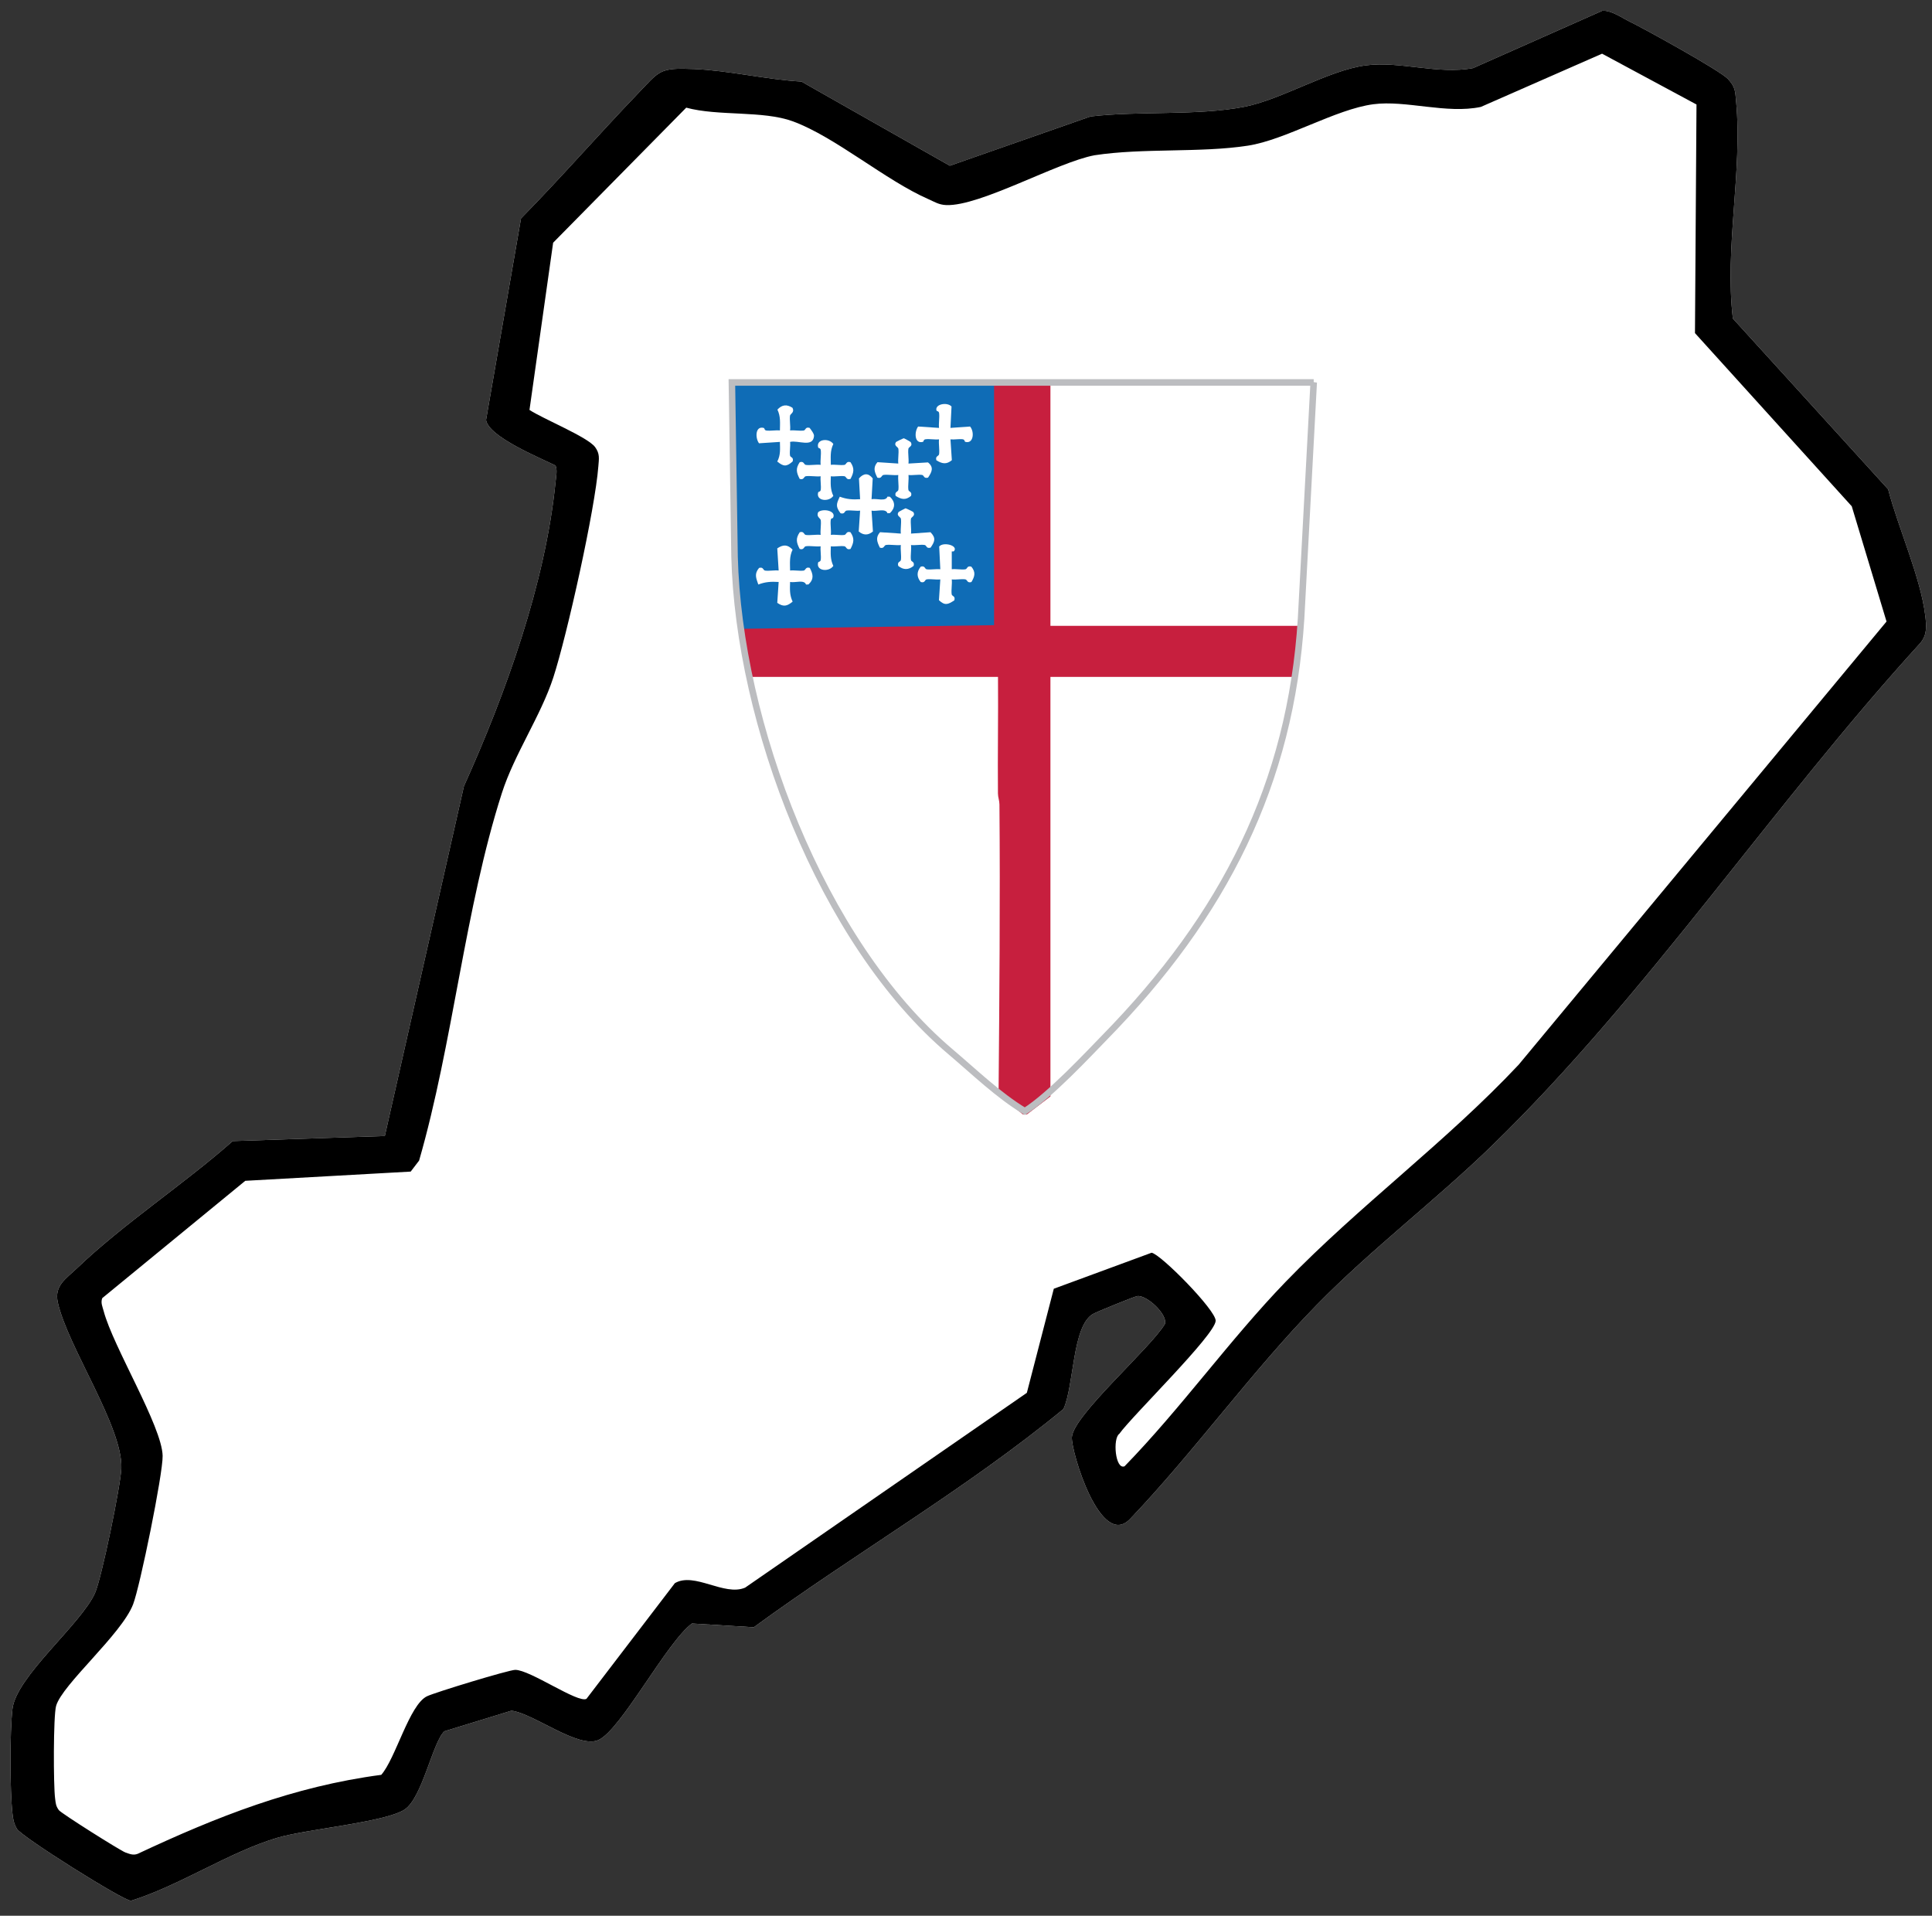 <?xml version="1.0" encoding="UTF-8"?>
<svg data-bbox="14.478 14.814 2645.6 2609.966" viewBox="0 0 2668.23 2645.43" xmlns="http://www.w3.org/2000/svg" data-type="ugc">
    <rect x="0" y="0" width="2668.23" height="2645.43" fill="#333333" stroke="none"/>
    <g>
        <defs>
            <clipPath id="71128059-f12a-4967-8640-f6fab2907aa4">
                <path d="M2767.36-156.7v2872.73h-3018V-156.7z"/>
            </clipPath>
        </defs>
        <g clip-path="url(#71128059-f12a-4967-8640-f6fab2907aa4)">
            <path fill="#ffffff" d="m613.75 2390.7 92.56-28.39c30.94 3.82 92.72 53.17 120.41 40.38 31.15-14.38 94.04-135.05 128.88-160.79l85.42 5.19c140.59-102.61 293.98-191.32 427.69-301.36 14.85-32.65 11.91-113.78 40.43-131.09 4.74-2.88 57.7-24.32 61.49-24.85 12.81-1.79 41.82 24.9 38.28 38.35-19.77 33.47-126.58 126.27-128.59 156.42-1.29 19.29 39.76 156.64 80.82 112.51 88.5-92.89 168.04-203.84 257.15-294.92 75.46-77.13 164.01-144.19 241.55-219.44 214.34-207.99 389.86-473.12 592-694.45 10.14-12.08 8.76-24.05 7.02-38.48-6.3-52.3-37.61-121.62-51.2-174.12l-214.45-235.82c-11.53-97.73 13.41-203.35 4.51-299.31-1.34-14.46-.84-20.26-11.36-31.52-10.84-11.6-114.58-68.91-135.4-79.02-11.24-5.46-25.47-15.95-38.03-15.13l-178.49 79.17c-48.56 9.18-101.24-10.04-148.45-3.71-52.02 6.97-115.98 47.24-167.89 57.24-64.91 12.51-145.19 5.33-211.89 13.25l-194.42 68.05-204.89-116.2c-48.42-2.81-100.94-15.4-148.77-17.35-48.03-1.97-46.76 2.21-77.84 34.62-54.15 56.47-105.78 115.85-160.71 171.63L671.27 580c3.6 23.28 74.41 52.13 95.71 62.79 3.17 5.06.95 16.05.3 22.57-13.95 140.31-69.04 292.77-126.56 420.32l-109.24 483.04-210.08 7.03c-67.55 59.65-150.9 114.11-215.42 175.89-14.79 14.16-31.3 23.69-26.17 46.82 13.53 61.04 89.7 171.55 87.8 228.79-.78 23.48-27.33 152.77-36.52 172.94-19.64 43.13-108.5 114.79-113.85 159.53-3.75 31.36-3.62 113.47.02 144.98.94 8.09 1.94 13.51 6.07 20.74 6.18 10.81 147.08 99.39 157.56 99.34 67.7-21.19 135.11-67.03 202.08-86.97 39.94-11.9 148.23-21.32 175.57-38.85 24.68-15.83 38.64-92.62 55.21-108.26"/>
            <path d="M613.75 2390.7c-16.57 15.63-30.53 92.43-55.21 108.26-27.33 17.53-135.63 26.95-175.57 38.85-66.96 19.94-134.38 65.78-202.08 86.97-10.47.05-151.37-88.53-157.56-99.34-4.13-7.22-5.13-12.65-6.07-20.74-3.64-31.5-3.77-113.62-.02-144.98 5.35-44.73 94.21-116.4 113.85-159.53 9.19-20.18 35.74-149.46 36.52-172.94 1.9-57.24-74.27-167.75-87.8-228.79-5.13-23.13 11.38-32.66 26.17-46.82 64.52-61.78 147.87-116.24 215.42-175.89l210.08-7.03 109.24-483.04c57.52-127.55 112.61-280.02 126.56-420.32.65-6.52 2.87-17.52-.3-22.57-21.3-10.65-92.11-39.51-95.71-62.79l48.31-278.44c54.92-55.79 106.56-115.17 160.71-171.63 31.08-32.41 29.82-36.59 77.84-34.62 47.83 1.96 100.35 14.54 148.77 17.35l204.89 116.2 194.42-68.05c66.71-7.91 146.98-.74 211.89-13.25 51.91-10.01 115.88-50.27 167.89-57.24 47.21-6.33 99.89 12.89 148.45 3.71l178.49-79.17c12.56-.82 26.79 9.67 38.03 15.13 20.81 10.11 124.56 67.42 135.4 79.02 10.52 11.26 10.02 17.06 11.36 31.52 8.9 95.96-16.04 201.58-4.51 299.31l214.45 235.82c13.59 52.5 44.9 121.82 51.2 174.12 1.74 14.43 3.12 26.4-7.02 38.48-202.14 221.33-377.66 486.46-592 694.45-77.55 75.25-166.09 142.31-241.55 219.44-89.12 91.08-168.66 202.03-257.15 294.92-41.05 44.13-82.11-93.23-80.82-112.51 2.01-30.15 108.82-122.95 128.59-156.42 3.54-13.45-25.47-40.14-38.28-38.35-3.79.53-56.75 21.97-61.49 24.85-28.52 17.31-25.59 98.45-40.43 131.09-133.7 110.04-287.1 198.75-427.69 301.36l-85.42-5.19c-34.84 25.75-97.73 146.41-128.88 160.79-27.69 12.79-89.47-36.56-120.41-40.38zM2343 144.31l-130.43-70.18-167.4 73.5c-47.29 10.04-103.51-9.59-148.47-3.69-52.14 6.85-121.19 49.18-173.26 57.2-65.89 10.15-144.52 2.95-211.88 13.26-51.35 9.58-158.16 70.76-204.87 68.78-10.2-.43-15.97-4.44-24.47-8.16-59.19-25.89-128.79-86.05-187.3-107.5-41.3-15.14-103.21-6.85-147.18-18.86L763.92 335.15l-32.67 230.92c17.98 12 80.33 37.32 90.63 51.32 6.8 9.24 5.29 16.06 4.5 26.43-4.54 59.55-43.21 233.24-62.26 291.87-17.05 52.48-53.73 105.68-71 159.49-50.97 158.81-67.57 345.57-114.31 507.47l-11.6 15.2-228.48 12.74-197.51 162.01c-2.44 6.43.37 11.86 1.95 17.86 12.94 49.18 80.65 159.15 81.44 199.94.48 24.78-31.15 179.88-40.78 204.99-15.91 41.45-97.78 110.54-106.33 140.25-3.96 13.77-3.77 110.32-1.41 127.76.9 6.68.86 10.32 5.19 16.25 3.21 4.4 85.33 56.18 91.94 58.45 5.83 2 10.56 4.27 16.89 1.88 109.51-51.33 215.21-93.11 336.43-109.09 19.89-22.6 38.73-96.56 63.07-108.46 10.94-5.35 113.14-36.46 121.95-36.5 20.56-.09 86.73 46.52 98.4 39.99l122.09-159.73c26.97-15.85 68.3 18.55 97.02 6.2l389.08-269.01 37.23-143.74 135.04-49.73c12.43 1.75 88.99 79.35 88.5 93.98-.66 19.57-115.16 131.02-133.09 156.11-9.26 6.21-5.65 49.98 7.27 44.81 77.71-79.77 145.54-175.12 222.41-254.68 101.4-104.95 221.78-193.2 321.9-299.9l508.02-611.95-48.03-159.17L2340.88 460l2.1-315.69Z"/>
            <path fill="none" d="M2343 144.31 2340.9 460l216.52 239.11 48.03 159.17-508.02 611.95c-100.12 106.7-220.51 194.94-321.9 299.9-76.87 79.57-144.7 174.91-222.41 254.68-12.92 5.17-16.53-38.6-7.27-44.81 17.93-25.09 132.44-136.54 133.09-156.11.49-14.63-76.07-92.23-88.5-93.98l-135.04 49.73-37.23 143.74-389.08 269.01c-28.73 12.36-70.05-22.04-97.02-6.2l-122.09 159.73c-11.67 6.53-77.84-40.09-98.4-39.99-8.81.04-111 31.15-121.95 36.5-24.35 11.89-43.19 85.86-63.07 108.46-121.22 15.98-226.93 57.76-336.43 109.09-6.34 2.38-11.07.12-16.89-1.88-6.62-2.27-88.73-54.05-91.94-58.45-4.33-5.93-4.29-9.56-5.19-16.25-2.36-17.44-2.56-113.98 1.41-127.76 8.55-29.7 90.42-98.8 106.33-140.25 9.63-25.11 41.26-180.21 40.78-204.99-.79-40.78-68.5-150.76-81.44-199.94-1.58-6.01-4.39-11.43-1.95-17.86l197.51-162.01 228.48-12.74 11.6-15.2c46.73-161.9 63.34-348.66 114.31-507.47 17.27-53.81 53.95-107.01 71-159.49 19.05-58.63 57.71-232.31 62.26-291.87.79-10.37 2.3-17.19-4.5-26.43-10.3-14-72.65-39.31-90.63-51.32l32.67-230.92 183.82-186.49c43.98 12.02 105.89 3.73 147.18 18.86 58.51 21.45 128.12 81.6 187.3 107.5 8.5 3.72 14.27 7.72 24.47 8.16 46.71 1.99 153.52-59.2 204.87-68.78 67.36-10.31 145.99-3.11 211.88-13.26 52.07-8.02 121.12-50.35 173.26-57.2 44.96-5.9 101.18 13.73 148.47 3.69l167.4-73.5 130.43 70.18Z"/>
        </g>
        <path fill="#c71f3e" d="m1354.96 526.28 95.75-1.01v338.96h346.65c-1.02 18.57-3.43 35.18-6.63 53.49-.86 4.91 3.24 13.7-.32 17.02h-339.7v579.33l-32.39 24.77h-5.72l-33.51-27.54c1.12-133.37 2.34-266.96 1.21-400.37-.05-5.44-2.03-10.11-2.07-15.08-.5-53.69.54-107.44.08-161.11h-345.73c-5.98-43.36-16.68-86.95-20.05-130.56-4.66-60.28 7.35-120.16 6.6-180.51-.04-3.23-3.93-11.49-7.09-13.47l-1.25-82.1m319.56 10.62c-6.55-7.07-25.29-3.55-22.49 6.01.43 1.46 3.47.43 3.93 3.98.86 6.66-.91 15.1-.14 22.05l-31.27-2.06c-5.83 7.73-5.8 26.46 7.08 22.96 1.59-.43.55-3.45 4.05-3.9 6.09-.79 13.78.86 20.14.14-.76 6.96.99 15.37.14 22.05-.43 3.43-6.12 2.69-4.07 9.29 8.48 5.15 14.87 6.68 23.13-.17l-2.07-31.17c5.78.65 12.71-.86 18.24-.14 3.5.45 2.46 3.47 4.05 3.9 12.48 3.39 13.74-15.38 7.04-22.96l-29.33 2.07 1.58-32.04Zm-238.16 1.86c-8.49-5.38-15.44-4.67-22.43 2.8 4.99 10.39 3.83 19.91 3.73 31.2-6.36-.72-14.06.93-20.14.14-3.51-.46-2.46-3.47-4.05-3.9-12.87-3.5-12.92 15.21-7.08 22.96l31.27-2.06c.2 10.75 1.15 19.63-3.97 29.38 9.32 7.64 13.87 8.08 23.07-.16 1.84-6.9-3.54-5.4-4.02-9.07-.79-6.1.85-13.78.14-20.15 11.86-2.93 34.42 9.1 35.8-8.89.26-3.33-4.45-9.26-6.58-12.12-6.9-1.85-5.39 3.54-9.07 4.02-6.09.79-13.78-.85-20.14-.14.78-6.95-1.01-15.4-.14-22.05.38-2.92 7.35-4.83 3.62-11.95Zm177.12 51.49c-.3-.51-9.66-5.7-10.39-5.77-.65-.06-11.42 5.13-11.77 5.69-3.59 5.74 3.28 7.16 3.66 10.09.86 6.66-.91 15.1-.14 22.05l-31.16-2.08c-7.02 8-4.42 14.56-.21 23.13 6.59 2.09 5.92-3.63 9.33-4.06 6.68-.85 15.08.9 22.05.14-.76 6.96.99 15.37.14 22.05-.43 3.43-6.12 2.69-4.07 9.29 8.46 5.11 14.81 6.72 23.06-.14 1.85-6.85-3.59-5.59-4.05-9.15-.85-6.68.91-15.09.14-22.05 6.37.71 14.05-.93 20.14-.14 3.57.46 2.3 5.89 9.17 4.05 5.61-8.33 9.19-15.32-.1-22.78l-29.21 1.73c.78-6.95-1-15.39-.14-22.05.41-3.15 7.13-3.81 3.56-10Zm-119.63 33.96c-.09-11.29-1.26-20.81 3.73-31.2-6.43-9.34-26.13-7.49-22.72 5.09.43 1.59 3.45.55 3.9 4.05.87 6.65-.92 15.11-.14 22.05-6.96-.76-15.36.99-22.05.14-3.43-.43-2.69-6.12-9.29-4.07-6.29 9.44-5.05 15.28-.04 24.98 6.59 2.09 5.92-3.63 9.33-4.06 6.68-.85 15.08.9 22.05.14-.72 6.36.93 14.06.14 20.15-.46 3.51-3.47 2.47-3.9 4.05-3.52 12.89 16.35 14.67 22.72 5.1-4.65-9.86-4.04-18.55-3.73-29.29 6.38.7 14.03-.91 20.14-.14 3.41.43 2.73 6.14 9.33 4.06 5-9.67 6.27-15.52-.04-24.98-6.59-2.06-5.87 3.64-9.29 4.07-6.12.77-13.76-.84-20.14-.14m60.96 51.45 1.72-31.11c-6.53-8.57-13.68-7.82-20.58-.01l1.73 31.12c-11.22.74-19.98.16-30.42-3.76-5.12 10.77-6.56 14.57 1.11 24.81 6.86 1.84 5.6-3.59 9.17-4.05 6.09-.79 13.78.85 20.14.14l-2.07 31.17c7.09 5.94 14.12 6 21.28 0l-2.07-31.17c7.45 1.57 21.24-3.95 23.84 3.88l3.67-.19c8.29-7.85 8.27-16.69 0-24.52l-3.67-.19c-2.6 7.83-16.39 2.31-23.84 3.88Zm62.58 19.32c-.35-.55-11.09-5.81-11.74-5.7-.59.1-10.2 5.2-10.52 5.7-3.59 5.75 3.28 7.16 3.66 10.09.86 6.66-.91 15.1-.14 22.05l-31.16-2.08c-7.02 8-4.42 14.56-.21 23.13 6.59 2.09 5.92-3.63 9.33-4.06 6.68-.85 15.08.9 22.05.14-.77 6.96.99 15.37.14 22.05-.45 3.57-5.9 2.3-4.05 9.15 7.57 6.22 15.42 6.25 23.04 0 1.85-6.85-3.59-5.59-4.05-9.15-.85-6.68.91-15.09.14-22.05 6.37.71 14.05-.93 20.14-.14 3.57.46 2.3 5.89 9.17 4.05 6.4-9.4 8.28-14.27-.12-23.09l-29.19 2.05c.77-6.95-1-15.39-.14-22.05.38-2.93 7.25-4.35 3.66-10.09Zm-120.31 8.8c5.8-10.67-14.73-14.85-22.03-8.85-3.56 7.14 3.34 9.16 3.71 12.04.87 6.65-.92 15.11-.14 22.05-6.96-.76-15.36.99-22.05.14-3.43-.43-2.69-6.12-9.29-4.07-6.29 9.44-5.05 15.28-.04 24.98 6.59 2.09 5.92-3.63 9.33-4.06 6.68-.85 15.08.9 22.05.14-.72 6.36.93 14.06.14 20.15-.46 3.51-3.47 2.47-3.9 4.05-3.52 12.89 16.35 14.67 22.72 5.1-4.65-9.86-4.04-18.55-3.73-29.29 6.38.7 14.03-.91 20.14-.14 3.41.43 2.73 6.14 9.33 4.06 5-9.67 6.27-15.52-.04-24.98-6.59-2.06-5.87 3.64-9.29 4.07-6.12.77-13.76-.84-20.14-.14.76-6.97-.98-15.36-.14-22.06.44-3.5 3.06-2.6 3.38-3.19Zm177.77 76.69v-26.68c0-.17 2.64.43 3.31-.38 6.98-8.42-15.81-14.37-22.13-6.99l1.68 34.06c-6.38-.71-14.03.92-20.14.14-3.57-.45-2.31-5.9-9.15-4.05-6.25 7.61-6.22 15.47 0 23.04 6.85 1.85 5.58-3.59 9.15-4.05 6.11-.78 13.77.85 20.14.14l-2.05 31.1c8.82 8.41 13.69 6.52 23.09.12 1.84-6.87-3.59-5.6-4.05-9.17-.86-6.66.91-15.1.14-22.05 6.38.7 14.02-.91 20.14-.14 3.43.43 2.69 6.12 9.29 4.07 5.11-8.46 6.72-14.82-.14-23.06-6.84-1.86-5.59 3.59-9.15 4.05-6.11.78-13.76-.85-20.13-.15m-241.97 1.91c-.09-11.29-1.26-20.81 3.73-31.2-7.54-8.12-14.28-7.76-22.93-1.95l2.07 33.15c-6.38-.71-14.03.92-20.14.14-3.57-.45-2.3-5.9-9.15-4.05-7.56 8.99-4.46 15.19-1.17 24.85 10.44-4 19.23-4.54 30.47-3.82l-2.07 31.25c9.09 6.3 14.62 5.2 22.99-1.85-4.71-9.89-4.1-18.62-3.79-29.4 7.45 1.57 21.24-3.95 23.84 3.88l3.67-.19c8.62-8.01 6.92-15.32 1.97-24.74-6.59-2.09-5.92 3.63-9.33 4.06-6.12.77-13.76-.84-20.14-.14Z"/>
        <path fill="#0f6cb6" d="M1372.88 528.1h-362.09l9.58 340.29 352.51-5.11z"/>
        <path fill="#ffffff" d="M1091.18 787.83c5.88-.65 12.94.84 18.58.13 3.14-.4 2.53-5.67 8.61-3.74 4.57 8.69 6.14 15.44-1.82 22.83l-3.38.17c-2.4-7.23-15.12-2.14-21.99-3.58-.29 9.95-.85 18 3.5 27.13-7.72 6.5-12.83 7.52-21.21 1.71l1.91-28.83c-10.37-.67-18.48-.17-28.11 3.52-3.03-8.92-5.89-14.64 1.08-22.93 6.32-1.71 5.15 3.32 8.44 3.73 5.64.72 12.7-.78 18.58-.13l-1.91-30.59c7.98-5.36 14.2-5.69 21.16 1.8-4.61 9.59-3.53 18.37-3.44 28.79Z"/>
        <path fill="#ffffff" d="m1314.12 561.33-1.46 29.57 27.07-1.91c6.18 7 5.02 24.32-6.5 21.19-1.47-.4-.51-3.18-3.74-3.6-5.1-.66-11.49.73-16.83.13l1.91 28.76c-7.62 6.33-13.51 4.91-21.34.16-1.9-6.09 3.35-5.41 3.75-8.57.78-6.17-.83-13.92-.13-20.35-5.87.66-12.97-.86-18.58-.13-3.24.42-2.27 3.2-3.74 3.6-11.88 3.23-11.91-14.05-6.53-21.18l28.86 1.9c-.71-6.41.92-14.2.13-20.35-.42-3.28-3.23-2.33-3.62-3.68-2.58-8.82 14.71-12.07 20.75-5.54"/>
        <path fill="#ffffff" d="M1203.68 689.36c6.87-1.44 19.59 3.65 21.99-3.58l3.38.17c7.63 7.22 7.65 15.38 0 22.62l-3.38.17c-2.4-7.23-15.12-2.14-21.99-3.58l1.91 28.76c-6.6 5.53-13.09 5.48-19.63 0l1.91-28.76c-5.87.66-12.96-.85-18.58-.13-3.29.43-2.12 5.44-8.46 3.74-7.07-9.44-5.75-12.95-1.02-22.89 9.63 3.62 17.72 4.15 28.07 3.47l-1.6-28.72c6.36-7.2 12.96-7.9 18.99 0l-1.59 28.71Z"/>
        <path fill="#ffffff" d="M1150.41 715.31c-.29.54-2.71-.29-3.11 2.94-.77 6.18.83 13.92.13 20.35 5.89-.65 12.94.84 18.58.13 3.16-.4 2.5-5.66 8.57-3.75 5.82 8.72 4.65 14.12.04 23.05-6.09 1.92-5.46-3.35-8.61-3.74-5.64-.71-12.7.78-18.58.13-.28 9.91-.85 17.93 3.44 27.03-5.87 8.83-24.21 7.2-20.96-4.7.4-1.46 3.18-.5 3.6-3.74.73-5.62-.79-12.72-.13-18.59-6.42.7-14.18-.91-20.34-.13-3.14.4-2.53 5.67-8.61 3.74-4.63-8.95-5.77-14.33.04-23.05 6.09-1.9 5.41 3.35 8.57 3.75 6.17.78 13.92-.83 20.34-.13-.72-6.41.93-14.21.13-20.35-.35-2.66-6.71-4.51-3.43-11.11 6.73-5.54 25.68-1.68 20.33 8.16Z"/>
        <path fill="#ffffff" d="M1147.43 641.89c5.89-.65 12.94.84 18.58.13 3.16-.4 2.5-5.66 8.57-3.75 5.82 8.72 4.65 14.12.04 23.05-6.09 1.92-5.46-3.35-8.61-3.74-5.64-.71-12.7.78-18.58.13-.28 9.91-.85 17.93 3.44 27.03-5.87 8.83-24.21 7.2-20.96-4.7.4-1.46 3.18-.5 3.6-3.74.73-5.62-.79-12.72-.13-18.59-6.42.7-14.18-.91-20.34-.13-3.14.4-2.53 5.67-8.61 3.74-4.63-8.95-5.77-14.33.04-23.05 6.09-1.9 5.41 3.35 8.57 3.75 6.17.78 13.92-.83 20.34-.13-.72-6.41.93-14.21.13-20.35-.42-3.24-3.2-2.27-3.6-3.74-3.15-11.61 15.03-13.32 20.96-4.7-4.61 9.59-3.53 18.37-3.44 28.79"/>
        <path fill="#ffffff" d="M1094.39 563.05c3.44 6.56-2.99 8.32-3.34 11.02-.8 6.14.85 13.94.13 20.35 5.87-.66 12.96.86 18.58.13 3.39-.44 2-5.41 8.37-3.71 1.97 2.63 6.31 8.1 6.07 11.18-1.27 16.6-22.09 5.5-33.03 8.21.66 5.87-.86 12.97-.13 18.59.44 3.39 5.41 2.01 3.7 8.37-8.49 7.6-12.68 7.19-21.29.15 4.73-8.99 3.85-17.19 3.67-27.11l-28.86 1.9c-5.39-7.15-5.35-24.41 6.53-21.18 1.47.4.5 3.18 3.74 3.6 5.62.73 12.71-.79 18.58-.13.09-10.42 1.16-19.2-3.44-28.79 6.45-6.9 12.87-7.54 20.7-2.58Z"/>
        <path fill="#ffffff" d="M1257.81 610.56c3.3 5.71-2.91 6.32-3.28 9.23-.8 6.14.84 13.94.13 20.35l26.95-1.6c8.57 6.88 5.26 13.33.09 21.01-6.34 1.7-5.16-3.31-8.46-3.74-5.62-.73-12.71.79-18.58.13.71 6.42-.91 14.18-.13 20.35.42 3.29 5.44 2.13 3.73 8.45-7.61 6.33-13.47 4.84-21.27.13-1.9-6.09 3.35-5.41 3.75-8.57.78-6.17-.83-13.92-.13-20.35-6.42.7-14.18-.91-20.34-.13-3.14.4-2.53 5.67-8.61 3.74-3.88-7.91-6.28-13.96.2-21.34l28.75 1.91c-.71-6.41.92-14.2.13-20.35-.35-2.7-6.69-4.01-3.37-9.31.32-.51 10.26-5.3 10.86-5.25.67.07 9.31 4.85 9.58 5.33Z"/>
        <path fill="#ffffff" d="M1261.42 707.18c3.31 5.29-3.03 6.61-3.37 9.31-.79 6.15.84 13.93.13 20.35l26.93-1.89c7.76 8.14 6.02 12.63.11 21.31-6.34 1.7-5.16-3.31-8.46-3.74-5.62-.73-12.71.79-18.58.13.71 6.42-.91 14.18-.13 20.35.42 3.29 5.45 2.13 3.73 8.45-7.02 5.77-14.27 5.74-21.25 0-1.71-6.32 3.31-5.15 3.73-8.45.78-6.16-.84-13.92-.13-20.35-6.42.7-14.18-.91-20.34-.13-3.14.4-2.53 5.67-8.61 3.74-3.88-7.91-6.28-13.96.2-21.34l28.75 1.91c-.71-6.41.92-14.2.13-20.35-.35-2.7-6.69-4.01-3.37-9.31.29-.47 9.16-5.17 9.71-5.26.59-.1 10.51 4.75 10.83 5.26Z"/>
        <path fill="#ffffff" d="M1314.44 786.06c5.88-.64 12.94.85 18.58.14 3.29-.42 2.13-5.45 8.44-3.73 6.33 7.61 4.84 13.47.13 21.28-6.09 1.9-5.41-3.35-8.57-3.75-5.64-.71-12.7.78-18.58.13.71 6.41-.92 14.2-.13 20.35.43 3.3 5.43 2.12 3.74 8.46-8.67 5.91-13.16 7.65-21.3-.11l1.89-28.7c-5.88.65-12.95-.84-18.58-.13-3.29.42-2.13 5.44-8.44 3.73-5.74-6.98-5.77-14.23 0-21.26 6.32-1.71 5.15 3.32 8.44 3.73 5.64.72 12.7-.78 18.58-.13l-1.55-31.43c5.83-6.81 26.85-1.32 20.42 6.45-.62.75-3.05.2-3.05.35v24.62Z"/>
        <path stroke-width="9" stroke="#bcbdc0" fill="none" d="m1814.32 528.1-17.44 326.11c-14.34 228.05-106.1 409.67-271.57 578.66-20.18 20.61-75.35 80.07-109.99 101.6-36.61-22.14-69.3-53.86-102.81-82.27-178.78-151.58-292.24-455.76-298.04-683.49l-3.68-240.6h803.53Z"/>
    </g>
</svg>
